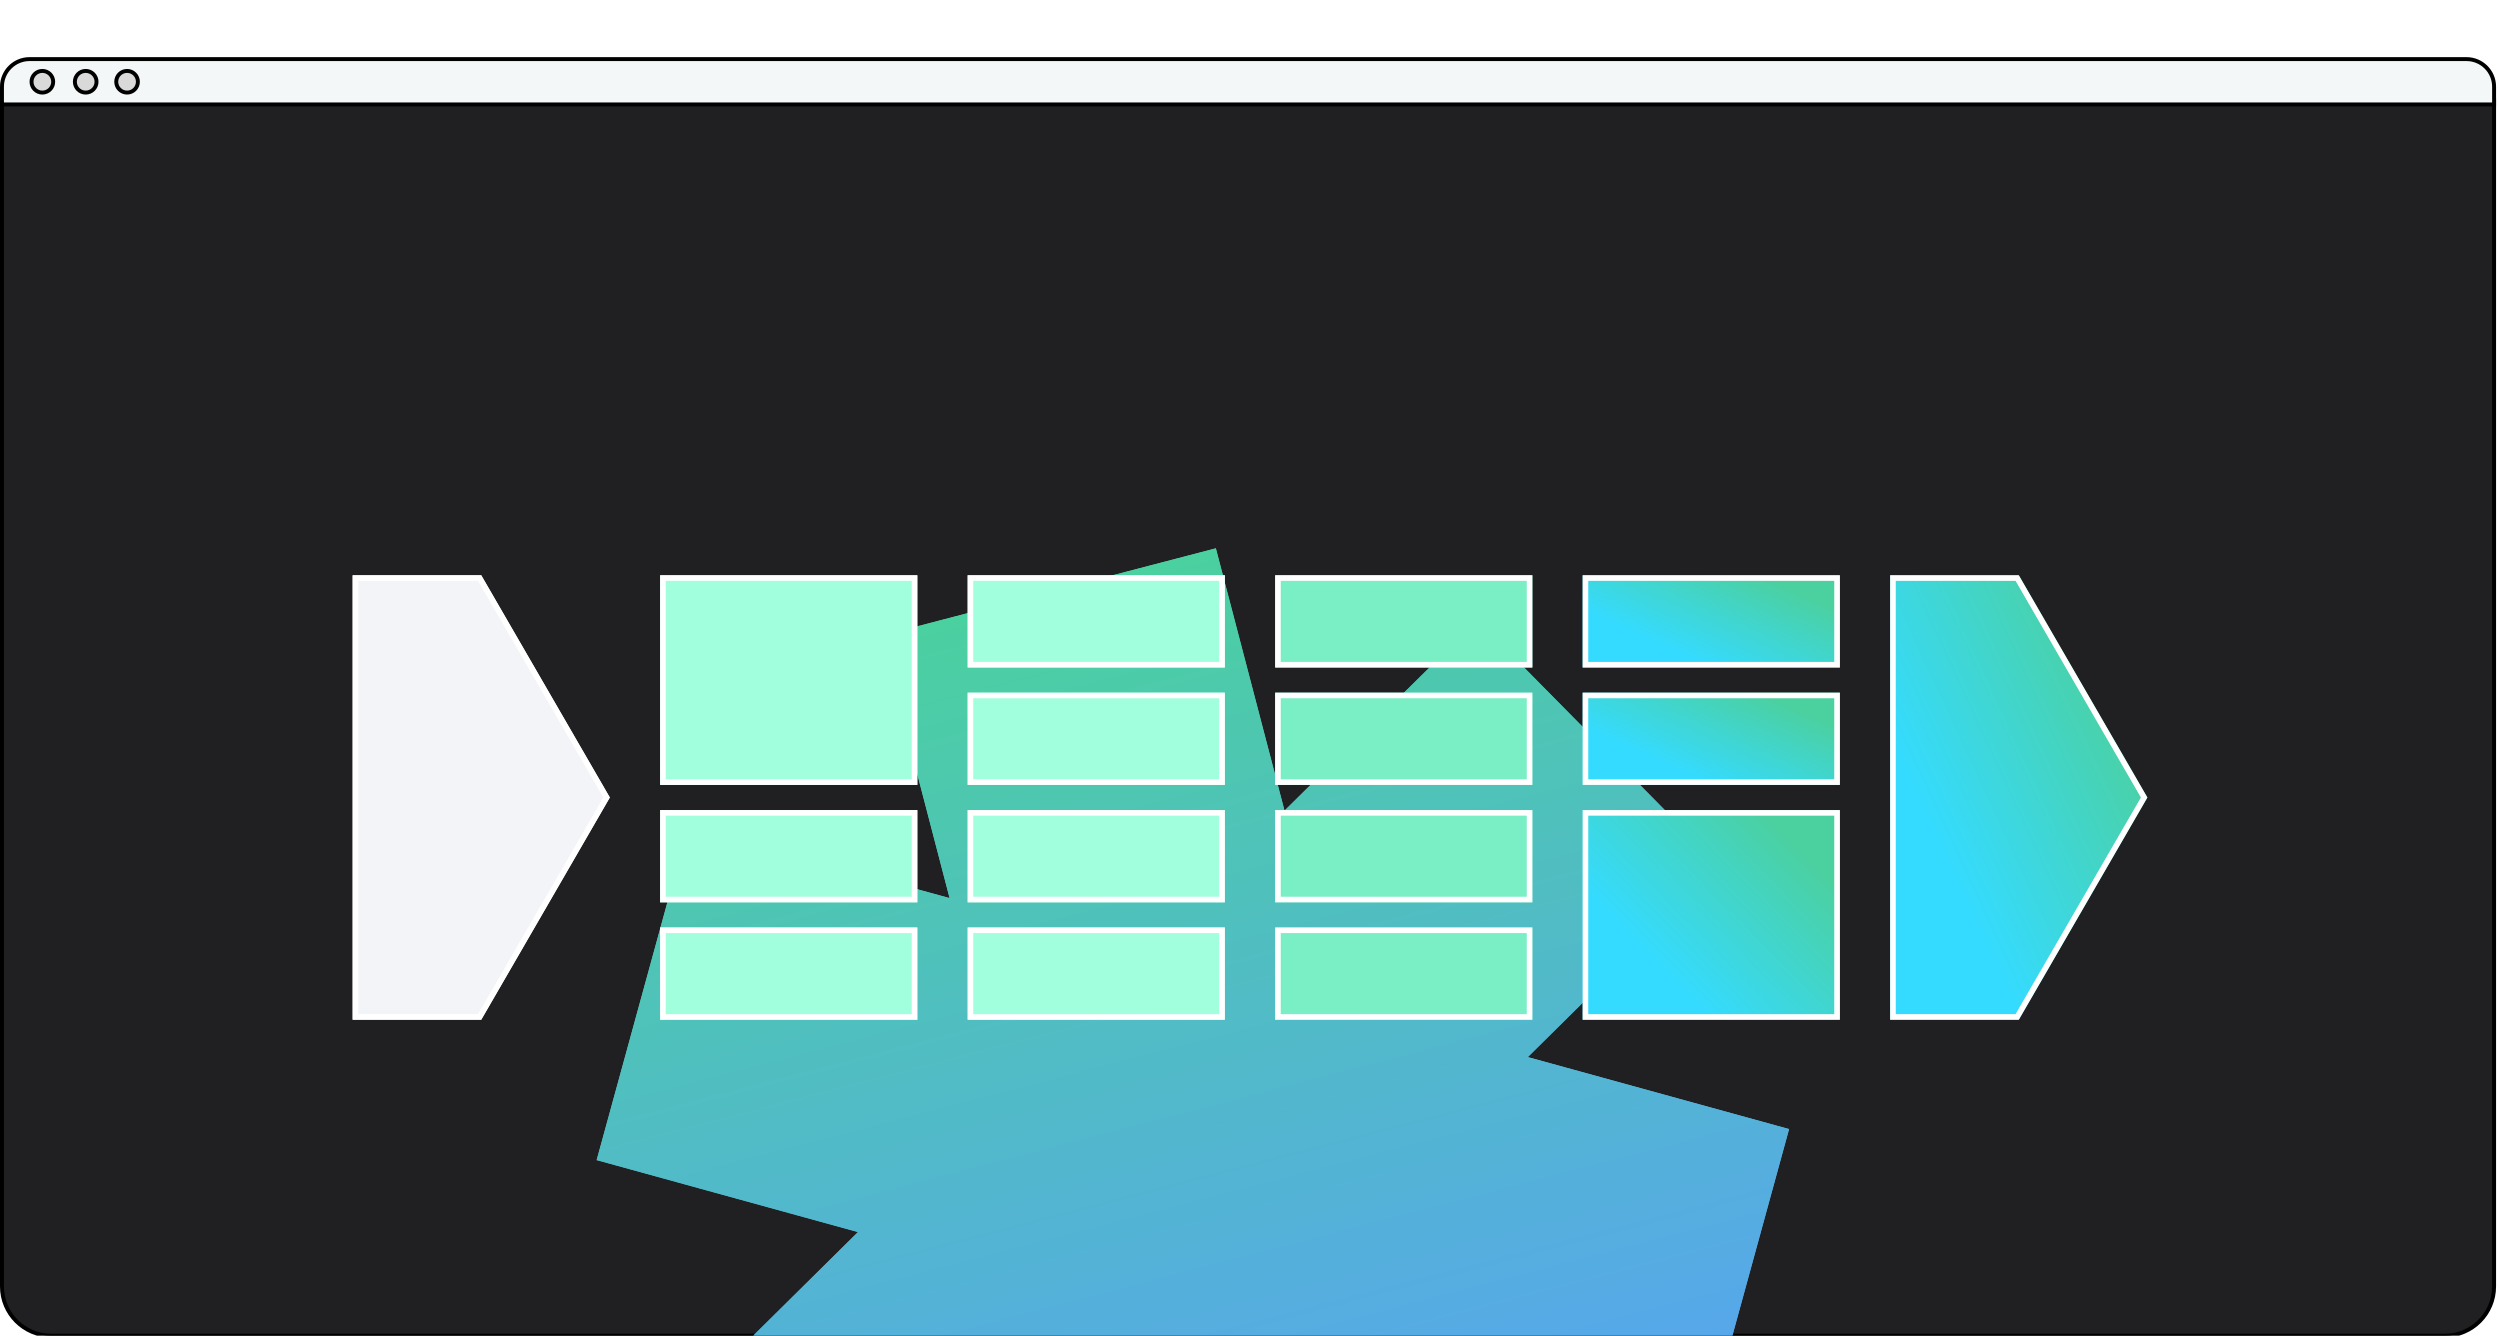 <svg width="1269" height="678" viewBox="0 0 1269 678" fill="none" xmlns="http://www.w3.org/2000/svg">
<g clip-path="url(#clip0_2414_863)">
<path d="M1 51H1266V653C1266 666.807 1254.81 678 1241 678H26C12.193 678 1 666.807 1 653V51Z" fill="#202023" stroke="black" stroke-width="2"/>
<g filter="url(#filter0_f_2414_863)">
<path fill-rule="evenodd" clip-rule="evenodd" d="M435.502 625.398L302.861 588.857L349.342 419.48L482.02 455.888L447.296 322.7L617.163 278.325L652.017 411.479L749.936 314.831L873.32 439.833L775.497 536.579L908.139 573.119L861.657 742.496L728.98 706.088L763.704 839.276L593.837 883.652L558.983 750.498L461.063 847.146L337.68 722.143L435.502 625.398Z" fill="url(#paint0_linear_2414_863)"/>
</g>
<g filter="url(#filter1_f_2414_863)">
<path fill-rule="evenodd" clip-rule="evenodd" d="M435.502 625.398L302.861 588.857L349.342 419.48L482.02 455.888L447.296 322.7L617.163 278.325L652.017 411.479L749.936 314.831L873.32 439.833L775.497 536.579L908.139 573.119L861.657 742.496L728.98 706.088L763.704 839.276L593.837 883.652L558.983 750.498L461.063 847.146L337.68 722.143L435.502 625.398Z" fill="url(#paint1_linear_2414_863)"/>
</g>
<path d="M15 30H1252C1259.73 30 1266 36.268 1266 44V53H1V44C1 36.268 7.268 30 15 30Z" fill="#F3F7F8" stroke="black" stroke-width="2"/>
<path d="M21.5 47C24.538 47 27 44.538 27 41.5C27 38.462 24.538 36 21.5 36C18.462 36 16 38.462 16 41.5C16 44.538 18.462 47 21.5 47Z" fill="#D9D9D9" stroke="black" stroke-width="2"/>
<path d="M43.5 47C46.538 47 49 44.538 49 41.5C49 38.462 46.538 36 43.5 36C40.462 36 38 38.462 38 41.5C38 44.538 40.462 47 43.5 47Z" fill="#D9D9D9" stroke="black" stroke-width="2"/>
<path d="M64.5 47C67.538 47 70 44.538 70 41.5C70 38.462 67.538 36 64.5 36C61.462 36 59 38.462 59 41.5C59 44.538 61.462 47 64.5 47Z" fill="#D9D9D9" stroke="black" stroke-width="2"/>
<path d="M179 292H244.274L309.548 404.811L244.274 517.621H179V292Z" fill="#F3F4F7"/>
<path fill-rule="evenodd" clip-rule="evenodd" d="M181.838 294.838V514.783H242.637L306.27 404.811L242.637 294.838H181.838ZM244.274 292L309.548 404.811L244.274 517.621H179V292H244.274Z" fill="white"/>
<path d="M959.452 292H1024.73L1090 404.811L1024.73 517.621H959.452V292Z" fill="url(#paint2_linear_2414_863)"/>
<path fill-rule="evenodd" clip-rule="evenodd" d="M962.29 294.838V514.783H1023.09L1086.72 404.811L1023.09 294.838H962.29ZM1024.73 292L1090 404.811L1024.73 517.621H959.452V292H1024.73Z" fill="white"/>
<path d="M335.09 292H465.639V398.425H335.09V292Z" fill="#A2FFDD"/>
<path fill-rule="evenodd" clip-rule="evenodd" d="M337.928 294.838V395.587H462.801V294.838H337.928ZM335.09 292V398.425H465.639V292H335.09Z" fill="white"/>
<path d="M465.639 411.196H335.09V458.023H465.639V411.196Z" fill="#A2FFDD"/>
<path fill-rule="evenodd" clip-rule="evenodd" d="M462.801 414.034H337.928V455.185H462.801V414.034ZM465.639 458.023H335.09V411.196H465.639V458.023Z" fill="white"/>
<path d="M465.639 470.794H335.09V517.621H465.639V470.794Z" fill="#A2FFDD"/>
<path fill-rule="evenodd" clip-rule="evenodd" d="M462.801 473.632H337.928V514.783H462.801V473.632ZM465.639 517.621H335.09V470.794H465.639V517.621Z" fill="white"/>
<path d="M621.729 411.196H491.181V458.023H621.729V411.196Z" fill="#A2FFDD"/>
<path fill-rule="evenodd" clip-rule="evenodd" d="M618.891 414.034H494.019V455.185H618.891V414.034ZM621.729 458.023H491.181V411.196H621.729V458.023Z" fill="white"/>
<path d="M621.729 470.794H491.181V517.621H621.729V470.794Z" fill="#A2FFDD"/>
<path fill-rule="evenodd" clip-rule="evenodd" d="M618.891 473.632H494.019V514.783H618.891V473.632ZM621.729 517.621H491.181V470.794H621.729V517.621Z" fill="white"/>
<path d="M621.729 292H491.181V338.827H621.729V292Z" fill="#A2FFDD"/>
<path fill-rule="evenodd" clip-rule="evenodd" d="M618.891 294.838H494.019V335.989H618.891V294.838ZM621.729 338.827H491.181V292H621.729V338.827Z" fill="white"/>
<path d="M621.729 351.598H491.181V398.425H621.729V351.598Z" fill="#A2FFDD"/>
<path fill-rule="evenodd" clip-rule="evenodd" d="M618.891 354.436H494.019V395.587H618.891V354.436ZM621.729 398.425H491.181V351.598H621.729V398.425Z" fill="white"/>
<path d="M933.91 517.622H803.361V411.196H933.91V517.622Z" fill="url(#paint3_linear_2414_863)"/>
<path fill-rule="evenodd" clip-rule="evenodd" d="M931.072 514.784V414.034H806.199V514.784H931.072ZM933.91 517.622V411.196H803.361V517.622H933.91Z" fill="white"/>
<path d="M803.361 398.425H933.91V351.598H803.361V398.425Z" fill="url(#paint4_linear_2414_863)"/>
<path fill-rule="evenodd" clip-rule="evenodd" d="M806.199 395.587H931.072V354.436H806.199V395.587ZM803.361 351.598H933.91V398.425H803.361V351.598Z" fill="white"/>
<path d="M803.361 338.827H933.91V292H803.361V338.827Z" fill="url(#paint5_linear_2414_863)"/>
<path fill-rule="evenodd" clip-rule="evenodd" d="M806.199 335.989H931.072V294.838H806.199V335.989ZM803.361 292H933.91V338.827H803.361V292Z" fill="white"/>
<path d="M647.271 398.425H777.819V351.598H647.271V398.425Z" fill="#7AEEC4"/>
<path fill-rule="evenodd" clip-rule="evenodd" d="M650.109 395.587H774.981V354.436H650.109V395.587ZM647.271 351.598H777.819V398.425H647.271V351.598Z" fill="white"/>
<path d="M647.271 338.827H777.819V292H647.271V338.827Z" fill="#7AEEC4"/>
<path fill-rule="evenodd" clip-rule="evenodd" d="M650.109 335.989H774.981V294.838H650.109V335.989ZM647.271 292H777.819V338.827H647.271V292Z" fill="white"/>
<path d="M647.271 517.621H777.819V470.794H647.271V517.621Z" fill="#7AEEC4"/>
<path fill-rule="evenodd" clip-rule="evenodd" d="M650.109 514.783H774.981V473.632H650.109V514.783ZM647.271 470.794H777.819V517.621H647.271V470.794Z" fill="white"/>
<path d="M647.271 458.023H777.819V411.196H647.271V458.023Z" fill="#7AEEC4"/>
<path fill-rule="evenodd" clip-rule="evenodd" d="M650.109 455.185H774.981V414.034H650.109V455.185ZM647.271 411.196H777.819V458.023H647.271V411.196Z" fill="white"/>
</g>
<defs>
<filter id="filter0_f_2414_863" x="-97.139" y="-121.675" width="1405.28" height="1405.33" filterUnits="userSpaceOnUse" color-interpolation-filters="sRGB">
<feFlood flood-opacity="0" result="BackgroundImageFix"/>
<feBlend mode="normal" in="SourceGraphic" in2="BackgroundImageFix" result="shape"/>
<feGaussianBlur stdDeviation="200" result="effect1_foregroundBlur_2414_863"/>
</filter>
<filter id="filter1_f_2414_863" x="-97.139" y="-121.675" width="1405.28" height="1405.33" filterUnits="userSpaceOnUse" color-interpolation-filters="sRGB">
<feFlood flood-opacity="0" result="BackgroundImageFix"/>
<feBlend mode="normal" in="SourceGraphic" in2="BackgroundImageFix" result="shape"/>
<feGaussianBlur stdDeviation="200" result="effect1_foregroundBlur_2414_863"/>
</filter>
<linearGradient id="paint0_linear_2414_863" x1="532.23" y1="300.512" x2="678.77" y2="861.464" gradientUnits="userSpaceOnUse">
<stop stop-color="#4BD0A0"/>
<stop offset="1" stop-color="#5A9CFF"/>
</linearGradient>
<linearGradient id="paint1_linear_2414_863" x1="532.23" y1="300.512" x2="678.77" y2="861.464" gradientUnits="userSpaceOnUse">
<stop stop-color="#4BD0A0"/>
<stop offset="1" stop-color="#5A9CFF"/>
</linearGradient>
<linearGradient id="paint2_linear_2414_863" x1="1053.85" y1="300.729" x2="947.203" y2="350.073" gradientUnits="userSpaceOnUse">
<stop stop-color="#4BD0A0"/>
<stop offset="1" stop-color="#35DBFF"/>
</linearGradient>
<linearGradient id="paint3_linear_2414_863" x1="897.758" y1="415.314" x2="831.772" y2="480.04" gradientUnits="userSpaceOnUse">
<stop stop-color="#4BD0A0"/>
<stop offset="1" stop-color="#35DBFF"/>
</linearGradient>
<linearGradient id="paint4_linear_2414_863" x1="897.758" y1="353.41" x2="876.07" y2="401.76" gradientUnits="userSpaceOnUse">
<stop stop-color="#4BD0A0"/>
<stop offset="1" stop-color="#35DBFF"/>
</linearGradient>
<linearGradient id="paint5_linear_2414_863" x1="897.758" y1="293.812" x2="876.07" y2="342.162" gradientUnits="userSpaceOnUse">
<stop stop-color="#4BD0A0"/>
<stop offset="1" stop-color="#35DBFF"/>
</linearGradient>
<clipPath id="clip0_2414_863">
<rect width="1269" height="678" fill="white"/>
</clipPath>
</defs>
</svg>
